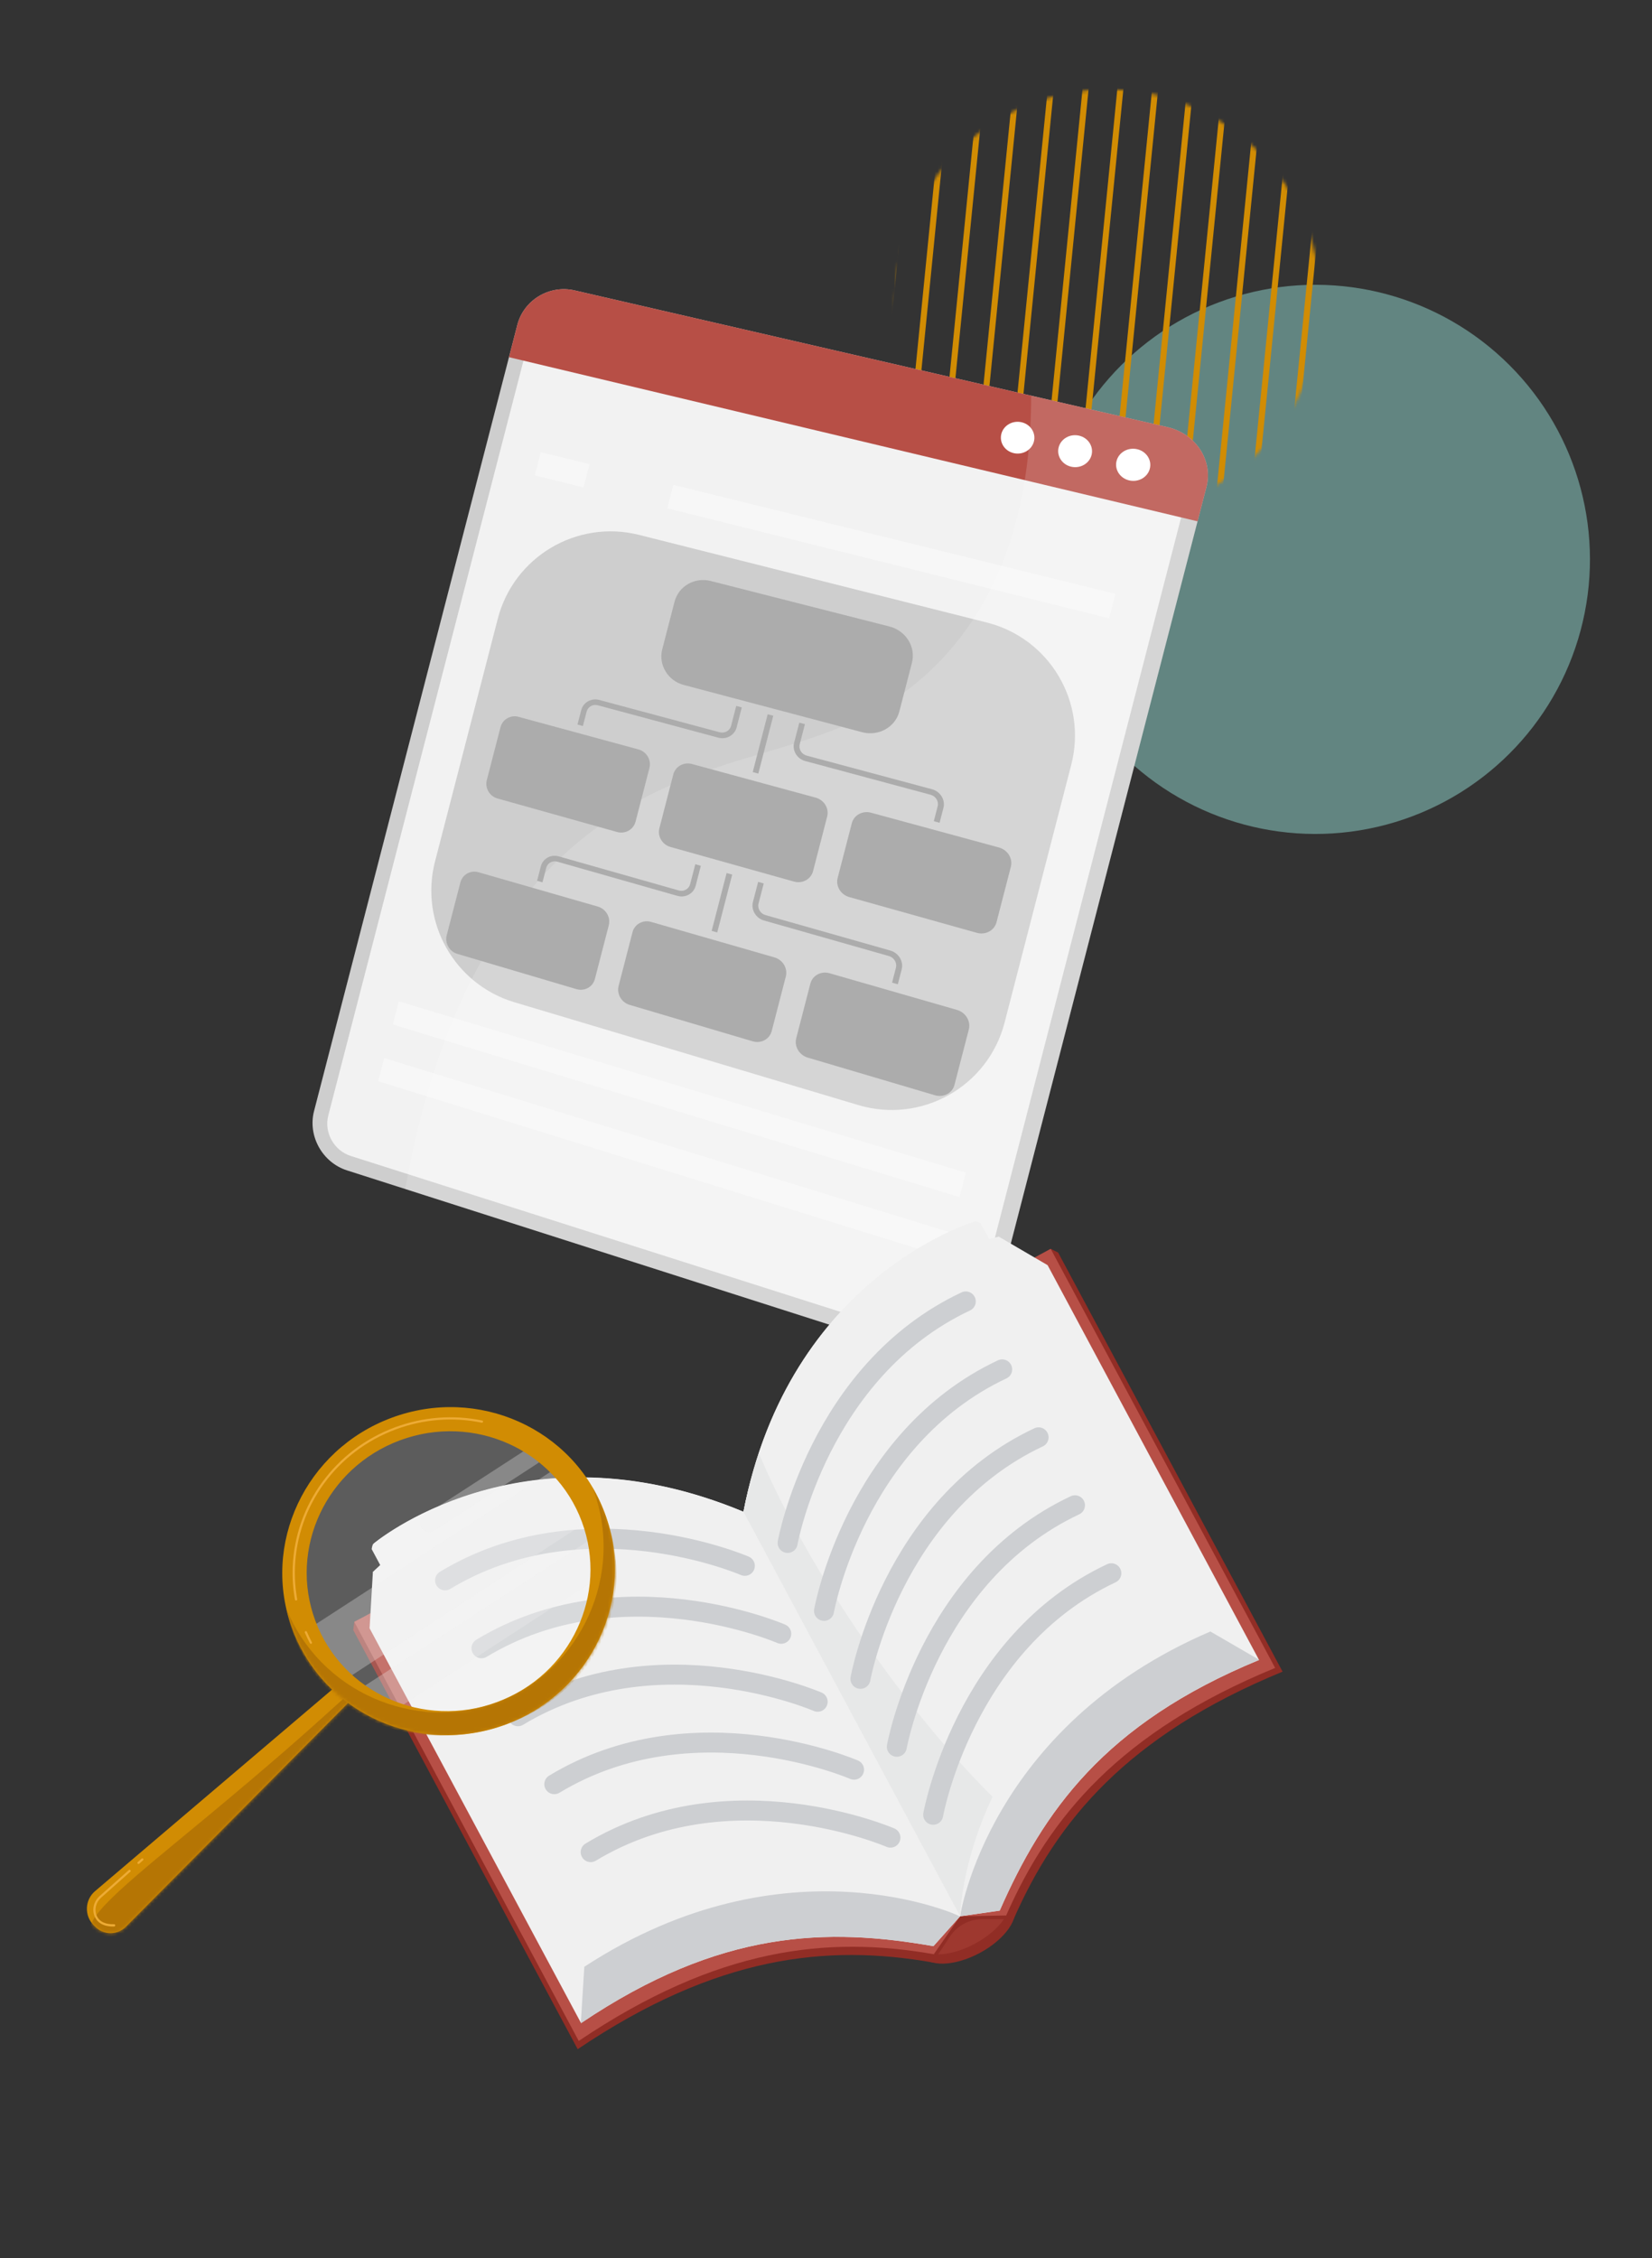 <?xml version="1.0" encoding="UTF-8"?> <svg xmlns="http://www.w3.org/2000/svg" width="496" height="678" viewBox="0 0 496 678" fill="none"><rect x="0" y="0" width="496" height="678" fill="#333333" stroke="none"/><circle cx="82.429" cy="82.429" r="82.429" transform="matrix(-0.966 -0.259 -0.259 0.966 495.909 109.668)" fill="#628581"></circle><mask id="mask0_2053_2215" style="mask-type:alpha" maskUnits="userSpaceOnUse" x="268" y="26" width="129" height="129"><circle cx="332.674" cy="90.674" r="63.847" transform="rotate(-44.25 332.674 90.674)" fill="#D9D9D9"></circle></mask><g mask="url(#mask0_2053_2215)"><line y1="-1" x2="235.119" y2="-1" transform="matrix(0.099 -0.995 0.944 -0.331 249.57 173.283)" stroke="#D18C03" stroke-width="2"></line><line y1="-1" x2="235.119" y2="-1" transform="matrix(0.099 -0.995 0.944 -0.331 259.277 180.742)" stroke="#D18C03" stroke-width="2"></line><line y1="-1" x2="235.119" y2="-1" transform="matrix(0.099 -0.995 0.944 -0.331 268.983 188.201)" stroke="#D18C03" stroke-width="2"></line><line y1="-1" x2="235.119" y2="-1" transform="matrix(0.099 -0.995 0.944 -0.331 278.69 195.66)" stroke="#D18C03" stroke-width="2"></line><line y1="-1" x2="235.119" y2="-1" transform="matrix(0.099 -0.995 0.944 -0.331 288.396 203.119)" stroke="#D18C03" stroke-width="2"></line><line y1="-1" x2="235.119" y2="-1" transform="matrix(0.099 -0.995 0.944 -0.331 298.102 210.578)" stroke="#D18C03" stroke-width="2"></line><line y1="-1" x2="235.119" y2="-1" transform="matrix(0.099 -0.995 0.944 -0.331 307.809 218.037)" stroke="#D18C03" stroke-width="2"></line><line y1="-1" x2="235.119" y2="-1" transform="matrix(0.099 -0.995 0.944 -0.331 317.515 225.496)" stroke="#D18C03" stroke-width="2"></line><line y1="-1" x2="235.119" y2="-1" transform="matrix(0.099 -0.995 0.944 -0.331 327.221 232.955)" stroke="#D18C03" stroke-width="2"></line><line y1="-1" x2="235.119" y2="-1" transform="matrix(0.099 -0.995 0.944 -0.331 336.928 240.414)" stroke="#D18C03" stroke-width="2"></line><line y1="-1" x2="235.119" y2="-1" transform="matrix(0.099 -0.995 0.944 -0.331 346.635 247.873)" stroke="#D18C03" stroke-width="2"></line><line y1="-1" x2="235.119" y2="-1" transform="matrix(0.099 -0.995 0.944 -0.331 356.341 255.332)" stroke="#D18C03" stroke-width="2"></line><line y1="-1" x2="235.119" y2="-1" transform="matrix(0.099 -0.995 0.944 -0.331 366.048 262.791)" stroke="#D18C03" stroke-width="2"></line><line y1="-1" x2="235.119" y2="-1" transform="matrix(0.099 -0.995 0.944 -0.331 375.754 270.25)" stroke="#D18C03" stroke-width="2"></line><line y1="-1" x2="235.119" y2="-1" transform="matrix(0.099 -0.995 0.944 -0.331 385.46 277.709)" stroke="#D18C03" stroke-width="2"></line><line y1="-1" x2="235.119" y2="-1" transform="matrix(0.099 -0.995 0.944 -0.331 395.167 285.168)" stroke="#D18C03" stroke-width="2"></line></g><path d="M172.521 87.185L350.549 128.246C359.036 130.203 364.281 138.242 362.225 146.193L297.231 397.549C295.175 405.5 286.745 409.781 278.438 407.124L104.201 351.398C96.781 349.024 92.358 341.057 94.288 333.591L155.324 97.544C157.254 90.078 164.938 85.436 172.519 87.185L172.521 87.185Z" fill="#CECECE"></path><g style="mix-blend-mode:soft-light" opacity="0.74"><path d="M279.619 402.549C285.262 404.344 291.001 401.421 292.396 396.026L357.296 145.034C358.691 139.638 355.125 134.158 349.363 132.821L171.396 91.521C166.242 90.325 160.992 93.488 159.678 98.57L98.559 334.938C97.245 340.019 100.271 345.457 105.319 347.064L279.619 402.55L279.619 402.549Z" fill="white"></path></g><path d="M172.521 87.185L350.549 128.246C359.036 130.203 364.281 138.242 362.225 146.193L359.555 156.519L152.818 107.242L155.325 97.544C157.256 90.078 164.94 85.437 172.521 87.185Z" fill="#B74F46"></path><path d="M335.242 138.381C334.574 140.963 336.262 143.58 339.015 144.231C341.773 144.882 344.554 143.313 345.224 140.723C345.893 138.134 344.196 135.514 341.436 134.87C338.682 134.227 335.909 135.8 335.242 138.38L335.242 138.381Z" fill="white"></path><path d="M317.851 134.301C317.188 136.868 318.854 139.471 321.58 140.115C324.31 140.76 327.065 139.194 327.731 136.619C328.397 134.044 326.72 131.439 323.988 130.801C321.262 130.166 318.516 131.732 317.852 134.3L317.851 134.301Z" fill="white"></path><path d="M300.647 130.261C299.987 132.816 301.635 135.402 304.331 136.039C307.032 136.677 309.762 135.118 310.424 132.556C311.087 129.993 309.429 127.405 306.727 126.774C304.027 126.144 301.308 127.706 300.647 130.261Z" fill="white"></path><path d="M130.616 258.627C125.905 276.847 136.445 295.531 154.476 300.922L257.71 331.785C276.723 337.47 296.653 326.226 301.621 307.014L321.636 229.611C326.496 210.815 315.129 191.654 296.303 186.91L191.892 160.597C173.23 155.894 154.272 167.141 149.454 185.774L130.616 258.627Z" fill="#CECECE"></path><path opacity="0.42" d="M117.957 307.588L288.078 359.397L289.97 352.081L119.752 300.646L117.957 307.588Z" fill="white"></path><path opacity="0.42" d="M113.554 324.616L283.437 377.343L285.329 370.027L115.349 317.674L113.554 324.616Z" fill="white"></path><g opacity="0.42"><path d="M202.17 145.585L334.899 178.312L333.008 185.627L200.353 152.613L202.17 145.585Z" fill="white"></path><path d="M176.98 139.374L175.177 146.347L160.586 142.716L162.381 135.775L176.98 139.374Z" fill="white"></path></g><g opacity="0.15"><path d="M180.321 247.643C217.433 221.146 253.473 228.988 282.755 197.929C303.984 175.412 309.597 145.247 309.596 118.8L350.548 128.246C359.036 130.203 364.28 138.242 362.224 146.193L297.23 397.548C295.175 405.499 286.744 409.781 278.439 407.124L121.663 356.982C133.126 292.586 158.82 262.994 180.321 247.643Z" fill="white"></path></g><path d="M213.36 174.426L267.036 188.093C271.995 189.354 275.03 194.24 273.799 199L270.027 213.587C268.796 218.347 263.778 221.14 258.83 219.83L205.287 205.648C200.514 204.384 197.631 199.587 198.835 194.93L202.526 180.657C203.73 176 208.575 173.209 213.36 174.428L213.36 174.426Z" fill="#ACACAC"></path><path d="M261.518 244.001L299.916 254.445C302.537 255.158 304.143 257.754 303.499 260.243L299.196 276.888C298.552 279.376 295.907 280.799 293.291 280.067L254.969 269.329C252.417 268.613 250.866 266.046 251.5 263.593L255.743 247.186C256.377 244.733 258.962 243.307 261.518 244.001Z" fill="#ACACAC"></path><path d="M207.754 229.378L244.903 239.482C247.439 240.172 248.983 242.716 248.35 245.164L244.117 261.534C243.485 263.982 240.918 265.391 238.387 264.682L201.312 254.293C198.842 253.602 197.349 251.084 197.973 248.671L202.146 232.531C202.77 230.118 205.279 228.706 207.754 229.38L207.754 229.378Z" fill="#ACACAC"></path><path d="M155.712 215.223L191.671 225.003C194.125 225.67 195.611 228.163 194.989 230.572L190.825 246.675C190.202 249.083 187.71 250.478 185.262 249.792L149.374 239.736C146.983 239.066 145.546 236.598 146.16 234.223L150.266 218.343C150.881 215.967 153.318 214.571 155.712 215.221L155.712 215.223Z" fill="#ACACAC"></path><path d="M226 231.807L227.678 232.262L232.169 214.891L230.489 214.446L226 231.807Z" fill="#ACACAC"></path><path d="M280.369 246.552L282.103 247.022L283.26 242.55C283.882 240.142 282.337 237.633 279.817 236.957L242.191 226.86C240.665 226.451 239.733 224.919 240.114 223.444L241.673 217.415L239.984 216.966L238.426 222.993C237.812 225.366 239.31 227.834 241.768 228.495L279.389 238.611C280.952 239.032 281.911 240.588 281.525 242.082L280.369 246.552Z" fill="#ACACAC"></path><path d="M173.385 217.538L175.01 217.979L176.129 213.652C176.502 212.206 178.001 211.35 179.47 211.745L215.666 221.478C218.09 222.129 220.56 220.74 221.171 218.378L222.721 212.383L221.051 211.939L219.501 217.932C219.123 219.396 217.589 220.259 216.086 219.856L179.885 210.141C177.519 209.506 175.107 210.884 174.505 213.213L173.386 217.539L173.385 217.538Z" fill="#ACACAC"></path><path d="M249.061 292.201L287.314 303.207C289.925 303.958 291.523 306.585 290.879 309.075L286.576 325.72C285.932 328.209 283.295 329.601 280.689 328.83L242.512 317.529C239.97 316.776 238.427 314.178 239.061 311.725L243.304 295.318C243.938 292.865 246.515 291.47 249.061 292.201Z" fill="#ACACAC"></path><path d="M195.496 276.791L232.504 287.438C235.03 288.165 236.567 290.739 235.934 293.187L231.701 309.557C231.068 312.005 228.509 313.384 225.988 312.638L189.053 301.706C186.593 300.978 185.107 298.432 185.731 296.019L189.904 279.879C190.529 277.465 193.03 276.083 195.495 276.792L195.496 276.791Z" fill="#ACACAC"></path><path d="M143.655 261.876L179.478 272.183C181.922 272.885 183.401 275.409 182.778 277.817L178.615 293.92C177.992 296.328 175.507 297.693 173.068 296.972L137.316 286.389C134.934 285.684 133.505 283.188 134.119 280.814L138.225 264.934C138.839 262.559 141.269 261.19 143.655 261.876Z" fill="#ACACAC"></path><path d="M213.672 279.478L215.344 279.958L219.835 262.588L218.161 262.117L213.672 279.478Z" fill="#ACACAC"></path><path d="M267.838 295.018L269.565 295.513L270.722 291.041C271.344 288.634 269.806 286.095 267.296 285.381L229.813 274.735C228.292 274.302 227.365 272.752 227.746 271.278L229.305 265.248L227.622 264.775L226.064 270.802C225.45 273.175 226.94 275.672 229.39 276.37L266.868 287.035C268.426 287.479 269.38 289.054 268.994 290.548L267.838 295.018Z" fill="#ACACAC"></path><path d="M161.256 264.439L162.874 264.904L163.993 260.577C164.367 259.131 165.861 258.293 167.324 258.71L203.384 268.971C205.798 269.658 208.261 268.297 208.871 265.937L210.421 259.942L208.758 259.473L207.208 265.466C206.829 266.93 205.301 267.776 203.803 267.351L167.739 257.106C165.382 256.437 162.977 257.788 162.375 260.115L161.257 264.441L161.256 264.439Z" fill="#ACACAC"></path><path d="M304.253 571.905C306.338 575.786 301.805 582.26 294.148 586.36C286.492 590.46 278.594 590.643 276.51 586.761C274.425 582.88 278.958 576.407 286.615 572.307C294.271 568.207 302.169 568.024 304.253 571.905Z" fill="#912D25"></path><path d="M302.772 569.138C304.857 573.02 300.324 579.493 292.668 583.593C285.011 587.693 277.113 587.876 275.029 583.995C272.945 580.113 277.477 573.64 285.134 569.54C292.791 565.44 300.688 565.257 302.772 569.138Z" fill="#9E382F"></path><path d="M315.465 374.947C315.465 374.947 256.212 407.6 244.924 465.955L288.248 575.335L221.213 478.654C166.39 455.708 106.365 486.933 106.365 486.933L106.06 489.417C106.06 489.417 161.581 593.075 173.445 615.241C215.263 587.055 248.297 583.636 280.056 589.206L285.227 581.401C287.395 578.14 291.059 576.177 294.97 576.183L304.33 576.208C317.301 546.69 338.449 521.093 385.081 501.89C373.207 479.718 317.697 376.066 317.697 376.066L315.454 374.942L315.465 374.947Z" fill="#912D25"></path><path d="M242.686 464.848L288.253 575.352L302.098 575.09C315.069 545.572 336.217 519.975 382.849 500.772C370.974 478.6 315.464 374.948 315.464 374.948L307.044 379.463C307.044 379.463 253.98 406.482 242.692 464.837L242.686 464.848Z" fill="#B74F46"></path><path d="M237.847 462.453L288.259 575.341L300.155 573.638C313.126 544.12 331.383 517.569 378.021 498.383C366.146 476.21 314.531 379.842 314.531 379.842L299.899 371.3C299.899 371.3 249.135 404.098 237.847 462.453Z" fill="#F0F0F0"></path><path d="M363.377 489.834L349.077 484.436C349.077 484.436 295.405 526.857 295.274 528.124C295.153 529.397 288.254 575.324 288.254 575.324L300.15 573.62C313.121 544.102 331.378 517.551 378.015 498.365C377.999 498.343 377.989 498.31 377.973 498.287L363.394 489.829L363.377 489.834Z" fill="#CDCFD2"></path><path d="M223.214 453.911L288.258 575.341C288.258 575.341 296.664 518.474 363.388 489.841C351.513 467.668 299.898 371.299 299.898 371.299C299.898 371.299 236.984 382.782 223.225 453.917L223.214 453.911Z" fill="#F0F0F0"></path><path d="M221.528 476.176L288.258 575.34L280.371 586.727C248.612 581.158 215.589 584.582 173.76 612.763C161.885 590.591 106.365 486.933 106.365 486.933L114.796 482.424C114.796 482.424 166.695 453.224 221.518 476.17L221.528 476.176Z" fill="#B74F46"></path><path d="M222.222 470.821L288.259 575.341L280.258 584.3C248.499 578.73 216.282 579.227 174.453 607.408C162.579 585.235 110.964 488.867 110.964 488.867L111.957 471.957C111.957 471.957 167.382 447.88 222.216 470.831L222.222 470.821Z" fill="#F0F0F0"></path><path d="M175.447 590.497L178.885 575.614C178.885 575.614 243.939 554.434 245.062 555.046C246.191 555.647 288.247 575.362 288.247 575.362L280.236 584.315C248.477 578.746 216.26 579.242 174.431 607.423C174.415 607.401 174.405 607.367 174.389 607.345L175.435 590.519L175.447 590.497Z" fill="#CDCFD2"></path><path d="M223.214 453.91L288.258 575.34C288.258 575.34 236.264 550.822 175.451 590.486C163.571 568.325 111.956 471.956 111.956 471.956C111.956 471.956 156.38 425.949 223.214 453.91Z" fill="#F0F0F0"></path><path d="M223.215 453.91L288.259 575.34C288.259 575.34 291.16 514.373 357.883 485.739C346.008 463.566 294.394 367.198 294.394 367.198C294.394 367.198 293.221 366.601 292.783 366.744C286.323 368.751 236.094 387.307 223.215 453.91Z" fill="#F0F0F0"></path><path d="M223.214 453.91L288.258 575.341C288.258 575.341 289.548 513.919 356.271 485.286C344.397 463.113 292.782 366.744 292.782 366.744C292.782 366.744 236.973 382.776 223.214 453.91Z" fill="#F0F0F0"></path><path opacity="0.26" d="M227.818 436.262C226.006 441.733 224.432 447.594 223.214 453.91L288.258 575.341C288.258 575.341 288.623 559.113 298.014 539.459C273.169 514.936 243.148 472.796 227.829 436.268L227.818 436.262Z" fill="#CDCFD2"></path><path d="M236.478 463.243C236.478 463.243 245.726 411.546 289.968 390.736" stroke="#CDCFD2" stroke-width="6" stroke-miterlimit="10" stroke-linecap="round"></path><path d="M247.404 483.641C247.404 483.641 256.651 431.944 300.893 411.135" stroke="#CDCFD2" stroke-width="6" stroke-miterlimit="10" stroke-linecap="round"></path><path d="M258.338 504.047C258.338 504.047 267.585 452.35 311.827 431.54" stroke="#CDCFD2" stroke-width="6" stroke-miterlimit="10" stroke-linecap="round"></path><path d="M269.263 524.445C269.263 524.445 278.51 472.749 322.752 451.939" stroke="#CDCFD2" stroke-width="6" stroke-miterlimit="10" stroke-linecap="round"></path><path d="M280.182 544.856C280.182 544.856 289.429 493.159 333.671 472.349" stroke="#CDCFD2" stroke-width="6" stroke-miterlimit="10" stroke-linecap="round"></path><path d="M223.214 453.91L288.258 575.34C288.258 575.34 235.9 543.97 175.082 583.646C163.218 561.479 111.592 465.104 111.592 465.104C111.592 465.104 111.747 463.794 112.106 463.511C117.358 459.245 160.631 427.724 223.214 453.91Z" fill="#F0F0F0"></path><path d="M223.214 453.909L288.258 575.34C288.258 575.34 236.413 542.377 175.601 582.041C163.731 559.886 112.111 463.5 112.111 463.5C112.111 463.5 156.391 425.927 223.219 453.899L223.214 453.909Z" fill="#F0F0F0"></path><path d="M223.635 470.124C223.635 470.124 175.483 449.17 133.639 474.474" stroke="#CDCFD2" stroke-width="6" stroke-miterlimit="10" stroke-linecap="round"></path><path d="M234.56 490.523C234.56 490.523 186.408 469.569 144.564 494.873" stroke="#CDCFD2" stroke-width="6" stroke-miterlimit="10" stroke-linecap="round"></path><path d="M245.496 510.928C245.496 510.928 197.343 489.973 155.5 515.277" stroke="#CDCFD2" stroke-width="6" stroke-miterlimit="10" stroke-linecap="round"></path><path d="M256.42 531.327C256.42 531.327 208.267 510.372 166.424 535.676" stroke="#CDCFD2" stroke-width="6" stroke-miterlimit="10" stroke-linecap="round"></path><path d="M267.345 551.727C267.345 551.727 219.192 530.772 177.349 556.076" stroke="#CDCFD2" stroke-width="6" stroke-miterlimit="10" stroke-linecap="round"></path><path d="M102.388 504.986L28.541 567.786C25.442 570.421 25.255 575.136 28.12 578.017L28.594 578.489C31.135 581.039 35.262 581.036 37.792 578.481L106.458 509.327L102.404 504.983L102.388 504.986Z" fill="#D18C03"></path><mask id="mask1_2053_2215" style="mask-type:luminance" maskUnits="userSpaceOnUse" x="26" y="504" width="81" height="77"><path d="M102.388 504.986L28.541 567.786C25.442 570.421 25.255 575.136 28.12 578.017L28.594 578.489C31.135 581.04 35.262 581.036 37.792 578.481L106.458 509.327L102.404 504.983L102.388 504.986Z" fill="white"></path></mask><g mask="url(#mask1_2053_2215)"><path d="M27.372 579.939C24.984 575.501 40.791 563.193 61.999 545.587C101.489 512.837 104.946 507.19 106.117 508.227C110.495 512.042 54.378 582.114 31.642 581.506C30.657 581.481 28.167 581.413 27.372 579.939Z" fill="#B57504"></path></g><path opacity="0.2" d="M150.072 513.103C173.35 504.454 185.337 478.911 176.843 456.052C168.35 433.192 142.594 421.672 119.316 430.32C96.037 438.969 84.051 464.512 92.544 487.371C101.037 510.231 126.793 521.751 150.072 513.103Z" fill="white"></path><mask id="mask2_2053_2215" style="mask-type:luminance" maskUnits="userSpaceOnUse" x="89" y="427" width="91" height="89"><path d="M150.073 513.103C173.351 504.454 185.338 478.911 176.844 456.052C168.351 433.192 142.595 421.672 119.317 430.32C96.038 438.969 84.052 464.512 92.545 487.371C101.038 510.231 126.794 521.751 150.073 513.103Z" fill="white"></path></mask><g mask="url(#mask2_2053_2215)"><path opacity="0.3" d="M80.101 497.185L187.138 427.716C188.51 426.838 190.339 427.382 190.982 428.87C192.764 432.948 194.56 437.007 196.342 441.085C196.856 442.272 196.444 443.645 195.367 444.36C160.649 467.053 125.912 489.734 91.195 512.428C90.038 513.176 88.49 512.919 87.65 511.816C84.912 508.204 82.161 504.613 79.423 501.001C78.49 499.779 78.809 498.029 80.088 497.205L80.101 497.185Z" fill="#EFEFEF"></path><path opacity="0.3" d="M93.632 516.426L194.771 450.894C195.868 450.192 197.3 450.385 198.164 451.347C199.428 452.761 200.676 454.178 201.94 455.592C203.009 456.805 202.766 458.676 201.411 459.551C168.379 481.046 135.347 502.541 102.298 524.04C101.476 524.566 100.434 524.604 99.584 524.138C97.649 523.065 95.717 522.009 93.781 520.936C92.041 519.979 91.94 517.506 93.612 516.413L93.632 516.426Z" fill="#EFEFEF"></path><path opacity="0.3" d="M127.322 455.074L173.896 424.891C174.993 424.189 176.425 424.382 177.289 425.344C177.289 425.344 177.312 425.373 177.332 425.387C178.401 426.599 178.158 428.471 176.803 429.345C161.321 439.421 145.84 449.496 130.358 459.571C129.535 460.098 128.494 460.135 127.643 459.67L127.488 459.581C125.748 458.623 125.646 456.15 127.319 455.058L127.322 455.074Z" fill="#EFEFEF"></path></g><path d="M117.576 425.667C91.669 435.292 78.326 463.716 87.786 489.141C97.232 514.586 125.894 527.399 151.802 517.774C177.709 508.149 191.052 479.724 181.592 454.299C172.146 428.855 143.484 416.041 117.576 425.667ZM149.276 511.024C127.176 519.231 102.725 508.289 94.668 486.589C86.61 464.889 97.989 440.643 120.089 432.436C142.188 424.229 166.64 435.172 174.697 456.871C182.755 478.571 171.376 502.818 149.276 511.024Z" fill="#D18C03"></path><mask id="mask3_2053_2215" style="mask-type:luminance" maskUnits="userSpaceOnUse" x="84" y="422" width="101" height="99"><path d="M117.576 425.667C91.668 435.292 78.326 463.716 87.785 489.141C97.232 514.586 125.894 527.399 151.801 517.774C177.709 508.149 191.051 479.724 181.592 454.299C172.145 428.855 143.483 416.041 117.576 425.667ZM149.276 511.024C127.176 519.231 102.725 508.289 94.667 486.589C86.61 464.889 97.989 440.643 120.088 432.436C142.188 424.229 166.639 435.172 174.697 456.871C182.754 478.571 171.375 502.818 149.276 511.024Z" fill="white"></path></mask><g mask="url(#mask3_2053_2215)"><path d="M85.927 482.877C86.877 487.605 90.033 500.229 101.264 509.993C120.221 526.459 144.938 519.893 148.061 519.007C154.392 517.22 173.682 510.437 181.818 489.989C190.501 468.159 179.258 448.836 177.917 446.612C187.819 472.36 174.656 501.506 149.278 511.025C124.474 520.325 96.008 507.885 85.927 482.877Z" fill="#B57504"></path></g><path d="M93.414 493.53C93.265 493.56 93.13 493.484 93.053 493.362C92.5 492.321 91.993 491.253 91.536 490.176C91.467 490.001 91.549 489.812 91.708 489.746C91.883 489.676 92.072 489.759 92.138 489.917C92.592 490.978 93.099 492.046 93.629 493.057C93.715 493.229 93.652 493.431 93.497 493.514C93.464 493.52 93.43 493.527 93.397 493.534L93.414 493.53ZM88.945 480.533C88.763 480.57 88.585 480.451 88.565 480.266C88 477.112 87.762 473.875 87.875 470.671C88.546 451.757 100.613 435.214 118.647 428.512C127.049 425.397 136.091 424.698 144.776 426.495C144.954 426.528 145.077 426.71 145.028 426.892C144.995 427.07 144.813 427.193 144.631 427.143C136.056 425.375 127.149 426.064 118.875 429.137C101.112 435.733 89.204 452.038 88.549 470.69C88.447 473.858 88.671 477.029 89.229 480.149C89.266 480.331 89.144 480.493 88.962 480.53L88.945 480.533Z" fill="#EDAB35"></path><path d="M34.338 578.4C34.338 578.4 34.305 578.407 34.289 578.41C30.523 578.496 29.017 576.821 28.421 575.393C27.539 573.318 28.142 570.841 29.906 569.265L38.675 561.467C38.807 561.355 39.032 561.361 39.144 561.493C39.273 561.622 39.25 561.85 39.118 561.963L30.35 569.761C28.787 571.141 28.26 573.311 29.019 575.119C29.774 576.91 31.534 577.794 34.255 577.729C34.444 577.726 34.593 577.868 34.596 578.056C34.596 578.228 34.484 578.354 34.319 578.387L34.338 578.4Z" fill="#EDAB35"></path><path d="M41.658 559.63C41.542 559.654 41.43 559.608 41.344 559.522C41.215 559.393 41.238 559.165 41.37 559.052L42.507 558.033C42.639 557.92 42.864 557.927 42.976 558.059C43.105 558.188 43.082 558.416 42.95 558.528L41.813 559.548C41.813 559.548 41.708 559.621 41.658 559.63Z" fill="#EDAB35"></path></svg> 